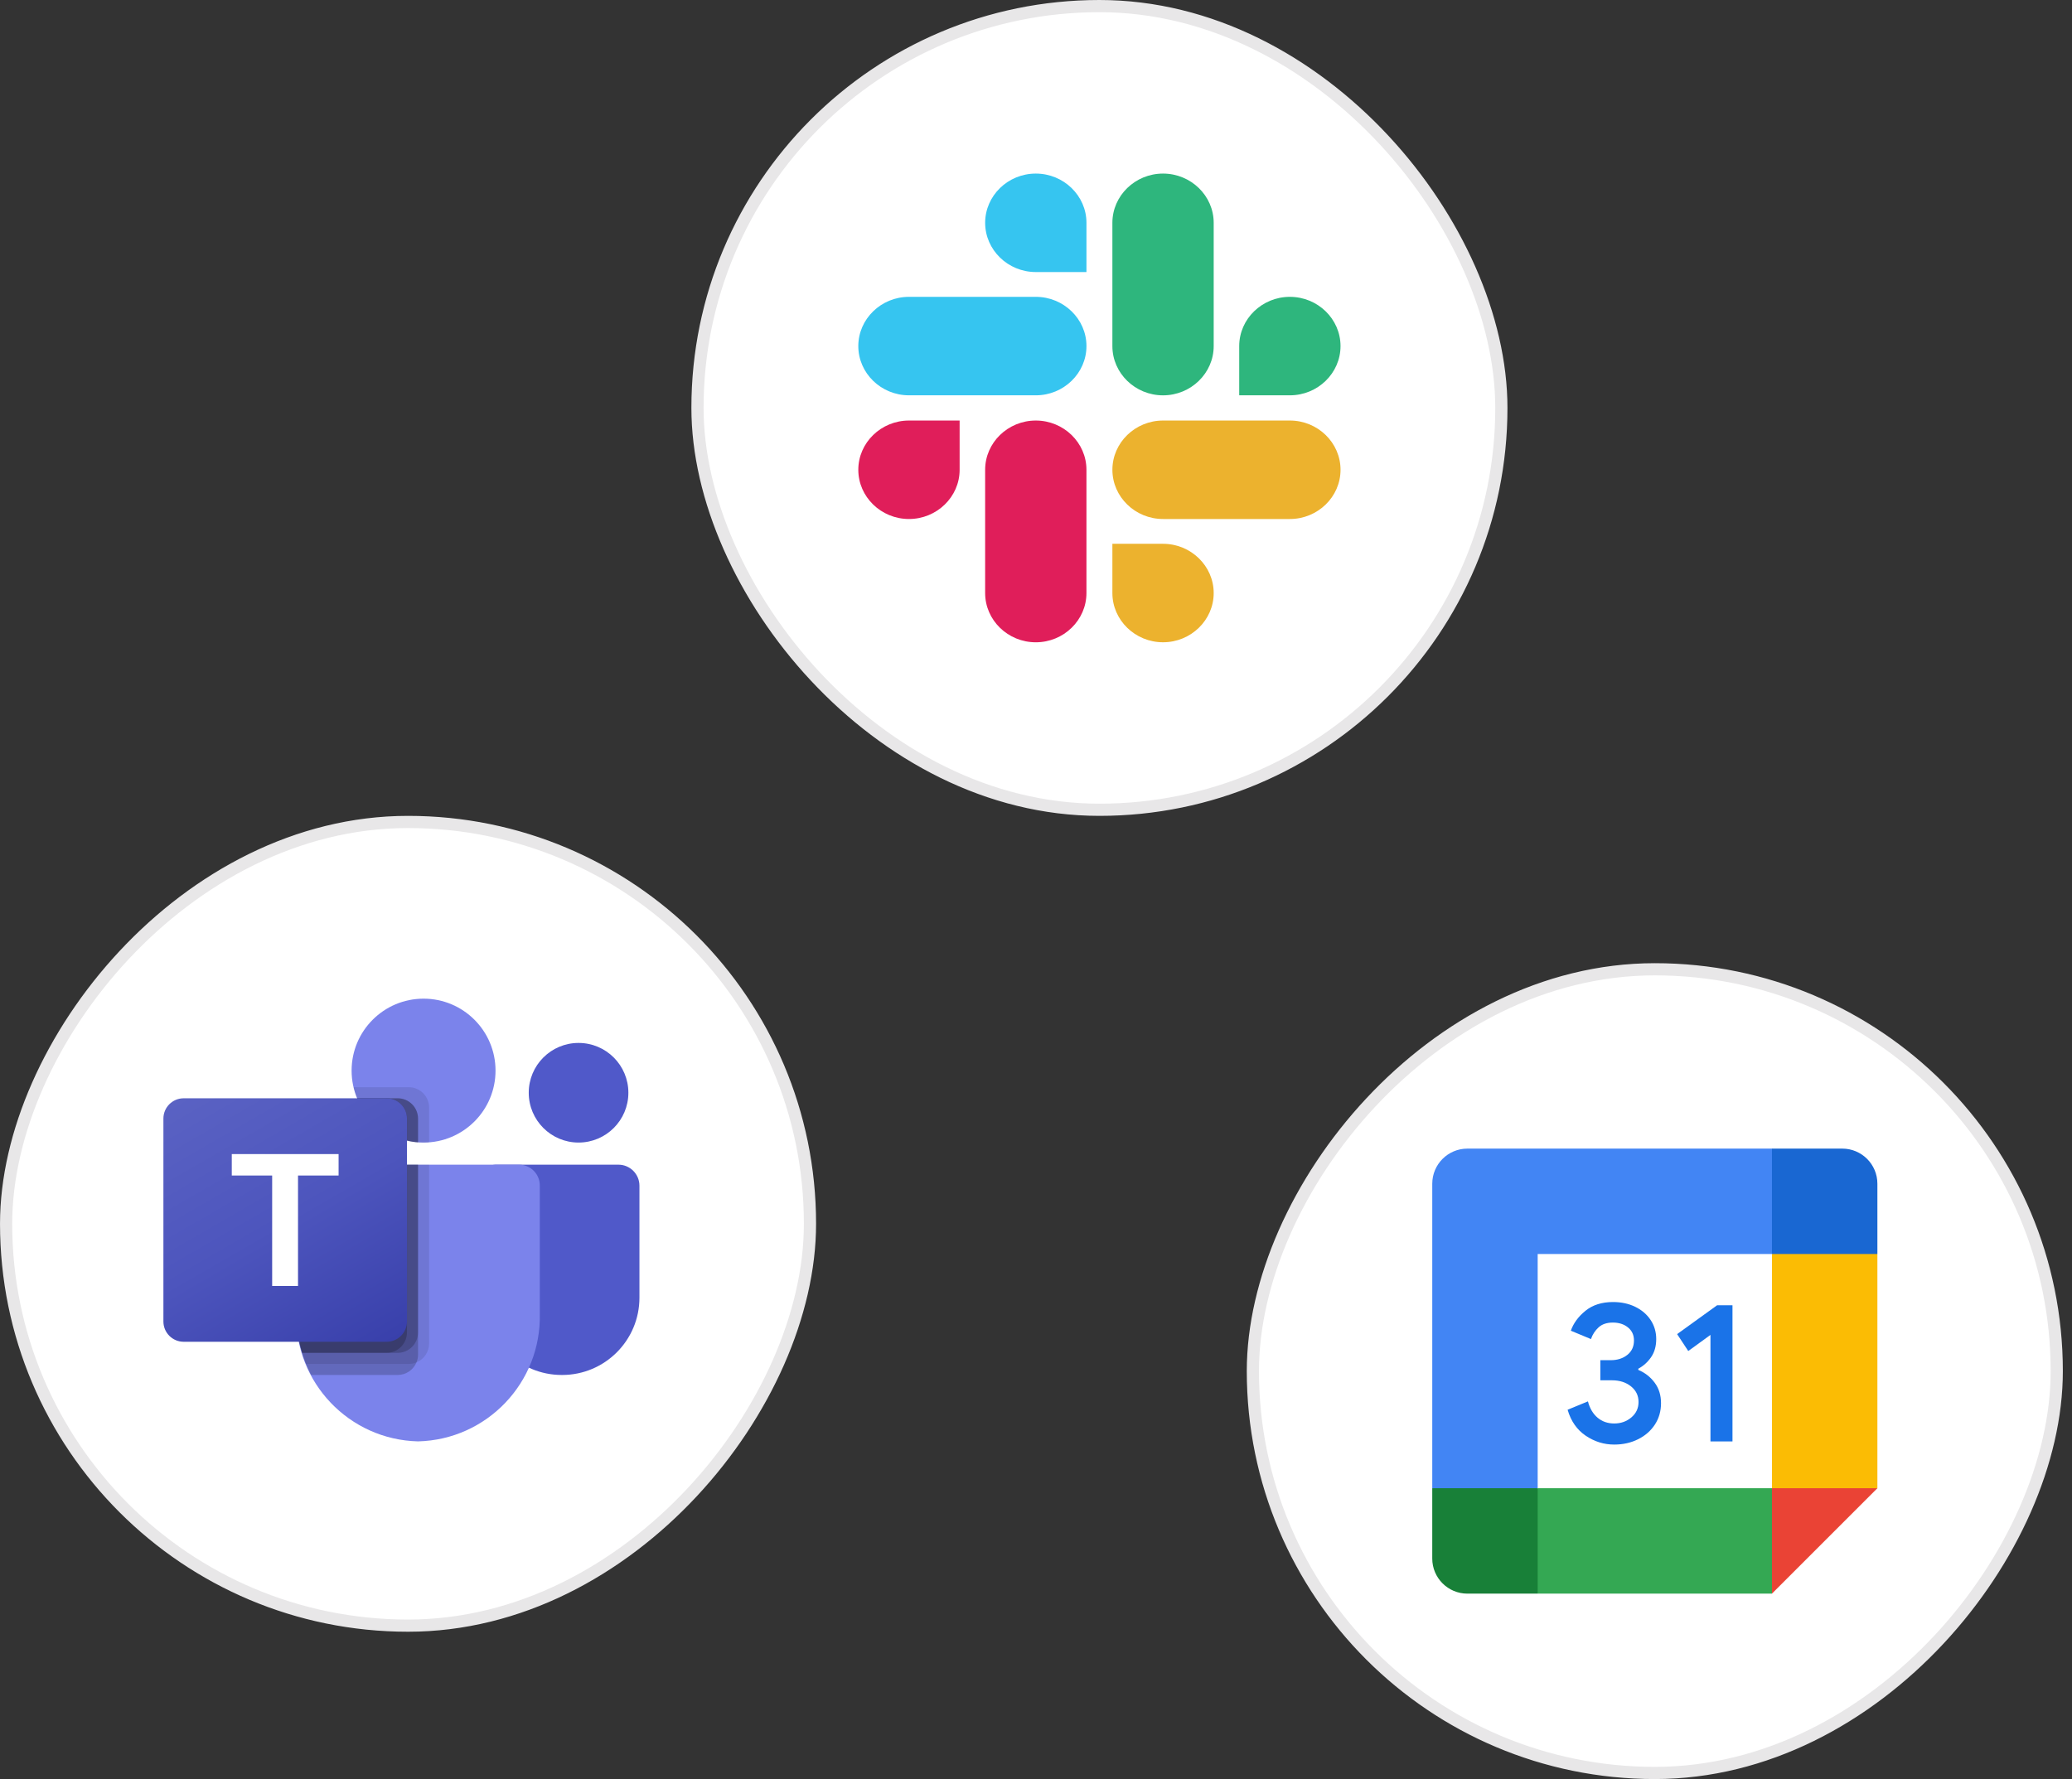 <svg width="170" height="146" viewBox="0 0 170 146" fill="none" xmlns="http://www.w3.org/2000/svg">
<rect x="0" y="0" width="170" height="146" fill="#333333" stroke="none"/>
<rect x="57.226" y="0.5" width="65.955" height="65.955" rx="32.978" fill="white"/>
<rect x="57.226" y="0.5" width="65.955" height="65.955" rx="32.978" stroke="#E8E7E8"/>
<path d="M78.734 38.553C78.734 40.777 76.865 42.593 74.578 42.593C72.29 42.593 70.421 40.777 70.421 38.553C70.421 36.329 72.29 34.512 74.578 34.512H78.734V38.553Z" fill="#E01E5A"/>
<path d="M80.827 38.553C80.827 36.329 82.695 34.512 84.983 34.512C87.27 34.512 89.139 36.329 89.139 38.553V48.67C89.139 50.894 87.27 52.711 84.983 52.711C82.695 52.711 80.827 50.894 80.827 48.67V38.553Z" fill="#E01E5A"/>
<path d="M84.984 22.326C82.696 22.326 80.828 20.509 80.828 18.285C80.828 16.062 82.696 14.245 84.984 14.245C87.271 14.245 89.14 16.062 89.14 18.285V22.326H84.984Z" fill="#36C5F0"/>
<path d="M84.984 24.361C87.271 24.361 89.14 26.178 89.14 28.402C89.14 30.626 87.271 32.442 84.984 32.442H74.578C72.29 32.442 70.421 30.626 70.421 28.402C70.421 26.178 72.29 24.361 74.578 24.361H84.984Z" fill="#36C5F0"/>
<path d="M101.673 28.402C101.673 26.178 103.542 24.361 105.829 24.361C108.117 24.361 109.985 26.178 109.985 28.402C109.985 30.626 108.117 32.442 105.829 32.442H101.673V28.402Z" fill="#2EB67D"/>
<path d="M99.579 28.403C99.579 30.627 97.71 32.444 95.423 32.444C93.135 32.444 91.267 30.627 91.267 28.403V18.286C91.267 16.062 93.135 14.245 95.423 14.245C97.71 14.245 99.579 16.062 99.579 18.286V28.403Z" fill="#2EB67D"/>
<path d="M95.423 44.628C97.71 44.628 99.579 46.445 99.579 48.669C99.579 50.893 97.71 52.709 95.423 52.709C93.135 52.709 91.267 50.893 91.267 48.669V44.628H95.423Z" fill="#ECB22E"/>
<path d="M95.424 42.593C93.136 42.593 91.268 40.777 91.268 38.553C91.268 36.329 93.136 34.512 95.424 34.512H105.83C108.118 34.512 109.986 36.329 109.986 38.553C109.986 40.777 108.118 42.593 105.83 42.593H95.424Z" fill="#ECB22E"/>
<rect x="-0.5" y="0.5" width="65.955" height="65.955" rx="32.978" transform="matrix(-1 0 0 1 65.956 66.955)" fill="white"/>
<rect x="-0.5" y="0.5" width="65.955" height="65.955" rx="32.978" transform="matrix(-1 0 0 1 65.956 66.955)" stroke="#E8E7E8"/>
<g clip-path="url(#clip0_3866_2040)">
<path d="M40.65 95.581H50.738C51.691 95.581 52.464 96.354 52.464 97.307V106.496C52.464 109.999 49.624 112.839 46.121 112.839H46.091C42.588 112.84 39.748 110 39.748 106.497C39.748 106.497 39.748 106.497 39.748 106.496V96.483C39.748 95.985 40.151 95.581 40.65 95.581Z" fill="#5059C9"/>
<path d="M47.468 93.765C49.726 93.765 51.556 91.935 51.556 89.677C51.556 87.42 49.726 85.59 47.468 85.59C45.211 85.59 43.381 87.42 43.381 89.677C43.381 91.935 45.211 93.765 47.468 93.765Z" fill="#5059C9"/>
<path d="M34.752 93.765C38.013 93.765 40.656 91.121 40.656 87.861C40.656 84.6 38.013 81.957 34.752 81.957C31.491 81.957 28.848 84.6 28.848 87.861C28.848 91.121 31.491 93.765 34.752 93.765Z" fill="#7B83EB"/>
<path d="M42.624 95.581H25.971C25.03 95.605 24.285 96.386 24.306 97.328V107.809C24.175 113.461 28.646 118.151 34.298 118.289C39.95 118.151 44.421 113.461 44.289 107.809V97.328C44.311 96.386 43.566 95.605 42.624 95.581Z" fill="#7B83EB"/>
<path opacity="0.1" d="M35.206 95.581V110.269C35.202 110.942 34.794 111.547 34.171 111.804C33.973 111.888 33.76 111.931 33.544 111.931H25.106C24.988 111.631 24.879 111.331 24.788 111.023C24.47 109.98 24.308 108.897 24.307 107.807V97.325C24.285 96.385 25.029 95.605 25.969 95.581H35.206Z" fill="black"/>
<path opacity="0.2" d="M34.298 95.581V111.177C34.298 111.392 34.255 111.605 34.171 111.804C33.914 112.427 33.309 112.835 32.636 112.839H25.533C25.378 112.539 25.233 112.24 25.106 111.931C24.979 111.622 24.879 111.331 24.788 111.023C24.47 109.98 24.308 108.897 24.307 107.807V97.325C24.285 96.385 25.029 95.605 25.969 95.581H34.298Z" fill="black"/>
<path opacity="0.2" d="M34.298 95.581V109.36C34.291 110.276 33.551 111.016 32.636 111.023H24.788C24.47 109.98 24.308 108.897 24.307 107.807V97.325C24.285 96.385 25.029 95.605 25.969 95.581H34.298Z" fill="black"/>
<path opacity="0.2" d="M33.39 95.581V109.36C33.383 110.276 32.643 111.016 31.727 111.023H24.788C24.47 109.98 24.308 108.897 24.307 107.807V97.325C24.285 96.385 25.029 95.605 25.969 95.581H33.39Z" fill="black"/>
<path opacity="0.1" d="M35.206 90.885V93.746C35.051 93.756 34.906 93.765 34.752 93.765C34.597 93.765 34.452 93.756 34.298 93.746C33.991 93.726 33.687 93.677 33.389 93.601C31.55 93.166 30.03 91.876 29.302 90.131C29.177 89.838 29.079 89.534 29.011 89.223H33.544C34.46 89.227 35.202 89.969 35.206 90.885Z" fill="black"/>
<path opacity="0.2" d="M34.298 91.794V93.747C33.991 93.726 33.687 93.678 33.39 93.601C31.55 93.166 30.031 91.876 29.302 90.132H32.636C33.552 90.135 34.294 90.877 34.298 91.794Z" fill="black"/>
<path opacity="0.2" d="M34.298 91.794V93.747C33.991 93.726 33.687 93.678 33.39 93.601C31.55 93.166 30.031 91.876 29.302 90.132H32.636C33.552 90.135 34.294 90.877 34.298 91.794Z" fill="black"/>
<path opacity="0.2" d="M33.39 91.794V93.601C31.55 93.166 30.031 91.876 29.302 90.132H31.727C32.644 90.135 33.386 90.877 33.39 91.794Z" fill="black"/>
<path d="M15.072 90.132H31.725C32.644 90.132 33.389 90.877 33.389 91.796V108.449C33.389 109.369 32.644 110.114 31.725 110.114H15.072C14.152 110.114 13.407 109.369 13.407 108.449V91.796C13.407 90.877 14.152 90.132 15.072 90.132Z" fill="url(#paint0_linear_3866_2040)"/>
<path d="M27.78 96.47H24.451V105.535H22.33V96.47H19.017V94.711H27.78V96.47Z" fill="white"/>
</g>
<rect x="-0.5" y="0.5" width="65.955" height="65.955" rx="32.978" transform="matrix(-1 0 0 1 168.249 79.045)" fill="white"/>
<rect x="-0.5" y="0.5" width="65.955" height="65.955" rx="32.978" transform="matrix(-1 0 0 1 168.249 79.045)" stroke="#E8E7E8"/>
<g clip-path="url(#clip1_3866_2040)">
<path d="M145.383 102.912L136.733 101.951L126.161 102.912L125.2 112.523L126.161 122.134L135.772 123.335L145.383 122.134L146.344 112.283L145.383 102.912Z" fill="white"/>
<path d="M130.104 117.824C129.386 117.338 128.888 116.63 128.617 115.693L130.284 115.006C130.436 115.582 130.7 116.029 131.077 116.346C131.452 116.663 131.909 116.82 132.442 116.82C132.987 116.82 133.456 116.654 133.847 116.322C134.239 115.99 134.436 115.568 134.436 115.056C134.436 114.532 134.229 114.104 133.816 113.773C133.403 113.442 132.884 113.276 132.264 113.276H131.301V111.625H132.165C132.699 111.625 133.148 111.481 133.513 111.193C133.879 110.904 134.061 110.51 134.061 110.008C134.061 109.561 133.898 109.205 133.571 108.939C133.244 108.672 132.831 108.538 132.329 108.538C131.839 108.538 131.449 108.667 131.161 108.929C130.873 109.191 130.664 109.513 130.532 109.893L128.881 109.206C129.1 108.586 129.501 108.038 130.09 107.565C130.678 107.091 131.43 106.853 132.343 106.853C133.018 106.853 133.626 106.983 134.165 107.245C134.703 107.507 135.126 107.87 135.431 108.331C135.736 108.795 135.887 109.314 135.887 109.89C135.887 110.479 135.746 110.976 135.462 111.385C135.178 111.793 134.83 112.105 134.417 112.324V112.423C134.962 112.651 135.407 112.999 135.757 113.468C136.106 113.936 136.281 114.496 136.281 115.15C136.281 115.803 136.115 116.387 135.784 116.899C135.452 117.411 134.993 117.814 134.412 118.107C133.828 118.401 133.172 118.55 132.444 118.55C131.601 118.552 130.822 118.309 130.104 117.824Z" fill="#1A73E8"/>
<path d="M140.337 109.55L138.516 110.874L137.601 109.485L140.885 107.116H142.144V118.291H140.337V109.55Z" fill="#1A73E8"/>
<path d="M145.383 130.782L154.033 122.133L149.708 120.211L145.383 122.133L143.461 126.458L145.383 130.782Z" fill="#EA4335"/>
<path d="M124.239 126.459L126.161 130.784H145.382V122.134H126.161L124.239 126.459Z" fill="#34A853"/>
<path d="M120.395 94.262C118.802 94.262 117.512 95.552 117.512 97.145V122.133L121.837 124.056L126.161 122.133V102.912H145.383L147.305 98.587L145.383 94.262H120.395Z" fill="#4285F4"/>
<path d="M117.511 122.134V127.901C117.511 129.494 118.802 130.784 120.394 130.784H126.161V122.134H117.511Z" fill="#188038"/>
<path d="M145.383 102.912V122.134H154.033V102.912L149.708 100.99L145.383 102.912Z" fill="#FBBC04"/>
<path d="M154.033 102.912V97.145C154.033 95.552 152.743 94.262 151.15 94.262H145.383V102.912H154.033Z" fill="#1967D2"/>
</g>
<defs>
<linearGradient id="paint0_linear_3866_2040" x1="16.878" y1="88.831" x2="29.918" y2="111.415" gradientUnits="userSpaceOnUse">
<stop stop-color="#5A62C3"/>
<stop offset="0.5" stop-color="#4D55BD"/>
<stop offset="1" stop-color="#3940AB"/>
</linearGradient>
<clipPath id="clip0_3866_2040">
<rect width="39.057" height="36.332" fill="white" transform="translate(13.406 81.957)"/>
</clipPath>
<clipPath id="clip1_3866_2040">
<rect width="36.521" height="36.521" fill="white" transform="translate(117.511 94.262)"/>
</clipPath>
</defs>
</svg>
